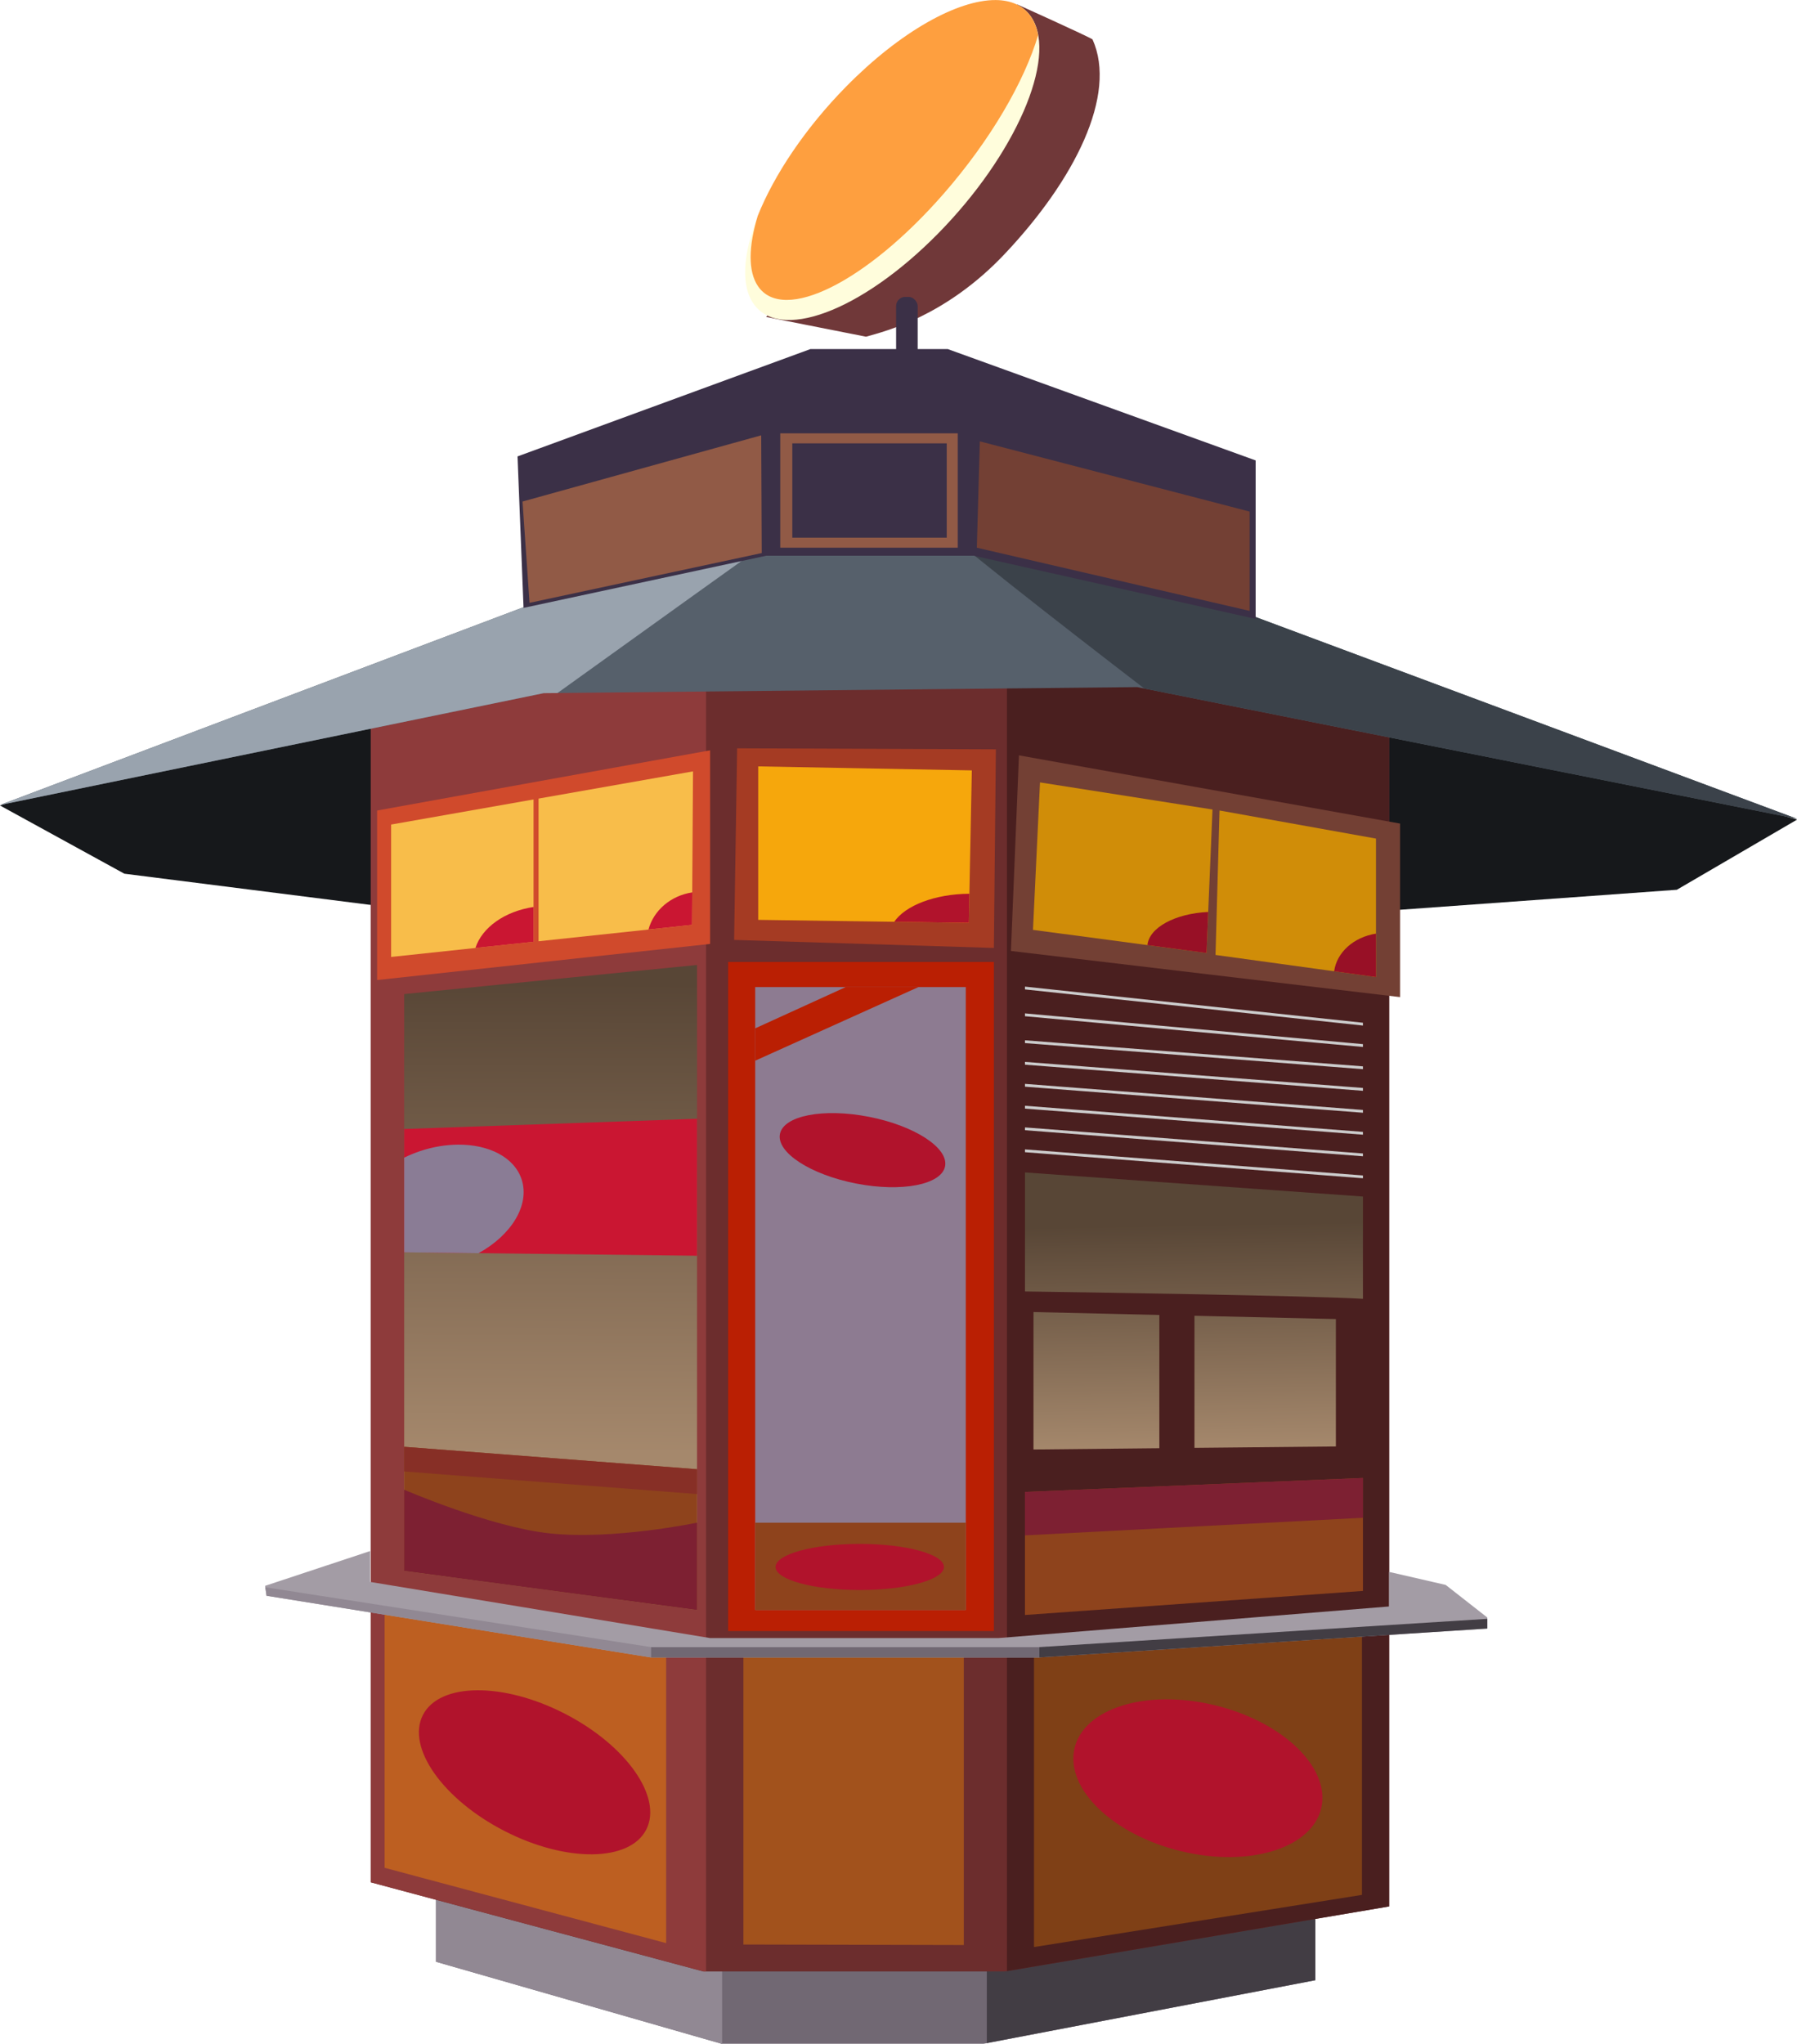 <?xml version="1.0" encoding="UTF-8"?>
<svg version="1.1" viewBox="0 0 703.56 800" xmlns="http://www.w3.org/2000/svg" xmlns:xlink="http://www.w3.org/1999/xlink">
<defs>
<linearGradient id="a">
<stop stop-color="#584636" offset="0"/>
<stop stop-color="#a5886c" offset="1"/>
</linearGradient>
<linearGradient id="c" x1="634.43" x2="632.88" y1="589.4" y2="923.76" gradientTransform="matrix(.464 0 0 .464 -74.286 223.24)" gradientUnits="userSpaceOnUse" xlink:href="#a"/>
<linearGradient id="b" x1="1065" x2="1067.8" y1="761.69" y2="921.29" gradientTransform="matrix(.464 0 0 .464 -74.286 223.24)" gradientUnits="userSpaceOnUse" xlink:href="#a"/>
</defs>
<g transform="translate(-37.143 -47.378)">
<g transform="matrix(1.184 0 0 1.184 -6.83 -155.81)">
<path d="m37.143 437.91 41.122 22.551 94.184 11.939 309.08 1.327 110.1-7.959 39.796-23.214-254.69-70.306-215.82 23.88z" fill="#16181b"/>
<path d="m181.32 776.56v43.617l94.738 27.202h85.827l110.21-21.105v-58.625" fill="#716873"/>
<path d="m275.92 773.65-94.598 2.902v43.628l94.598 27.146v-73.676z" fill="#918893"/>
<path d="m472.09 767.64-108.63 3.323v76.099l108.63-20.791v-58.631z" fill="#423d44"/>
<path d="m159.74 400.42v393.49l110.02 29.478h99.627l127.1-21.506v-394.9l-172.12-25.795z" fill="#6c2d2d"/>
<path d="m270.61 387.48-110.86 12.942v393.48l110.02 29.482h0.842v-435.91z" fill="#8e3b3b"/>
<path d="m370.11 388.05v435.22l126.37-21.386v-394.9l-126.37-18.934z" fill="#4a1f1f"/>
<path d="m164.32 789.11 93.098 24.901v-94.544l-93.098-19.235z" fill="#bd5f21"/>
<path d="m355.84 814.64v-97.5h-72.876v97.334z" fill="#a2521c"/>
<path d="m379.06 815.31v-96.505l108.44-8.291v87.551z" fill="#7f4016"/>
<path d="m159.51 684.4-34.706 11.49 0.469 3.283 127.13 20.401h128.39l148.16-9.562v-3.648l-13.763-10.778-18.737-4.311v11.441l-129.17 10.446h-95.344l-112.42-18.572z" fill="#a39ca5"/>
<path d="m380.8 716.15h-128.39l-0.058-0.014v3.424l0.058 0.014h128.39v-3.424z" fill="#716873"/>
<path d="m380.8 716.15v3.424l148.15-9.561v-3.207l-148.15 9.344z" fill="#423d44"/>
<path d="m252.35 719.56v-3.424l-127.48-19.776 0.392 2.815 127.08 20.385z" fill="#918893"/>
<path d="m170.79 690.94v-190.69l96.837-9.617v213.24z" fill="url(#c)"/>
<path d="m376.07 705.54v-212.58l111.76 12.602v192.02z" fill="none"/>
<path d="m277.91 489.64h87.883v221.2h-87.883z" fill="#ba1f03"/>
<rect x="286.86" y="497.93" width="69.643" height="205.94" rx="0" ry="0" fill="#8d7b91"/>
<path d="m170.78 649.93v41.017l96.847 12.928v-46.53l-96.847-7.414z" fill="#8e431c"/>
<path d="m487.83 660.23-111.76 4.614v40.683l111.76-7.951v-37.346z" fill="#8e431c"/>
<path d="m487.83 660.23-111.76 4.614v14.364l111.76-5.818v-13.16z" fill="#7d2032"/>
<path d="m170.78 649.93v8.154l96.847 7.472v-8.212l-96.847-7.414z" fill="#872f26"/>
<path d="m170.78 664.11v26.842l96.847 12.928v-28.873s-27.473 5.779-48.666 3.549c-19.6-2.062-48.181-14.445-48.181-14.445z" fill="#7d2032"/>
<path d="m267.63 541.48-96.847 3.381v40.756l96.847 1.146v-45.282z" fill="#ca1632"/>
<path d="m188.59 550.03c-3.978 0.03-8.225 0.706-12.478 2.118-1.869 0.621-3.641 1.365-5.325 2.191v31.281l24.607 0.29c10.886-5.992 17.035-15.956 14.219-24.433-2.428-7.309-10.859-11.523-21.023-11.448z" fill="#8a7c95"/>
<path d="m286.86 675.02v28.858h69.643v-28.858h-69.643z" fill="#8e431c"/>
<path transform="matrix(.455 .089 -.131 .671 65.655 -198.6)" d="m913.57 1005.2c0 9.073-26.863 16.429-60 16.429-33.137 0-60-7.355-60-16.429 0-9.073 26.863-16.429 60-16.429 33.137 0 60 7.355 60 16.429z" fill="#b1132c"/>
<path d="m316.8 497.94-29.946 13.653v10.693l53.988-24.346h-24.041z" fill="#ba1f03"/>
<path transform="matrix(.464 0 0 .464 -74.617 223.24)" d="m913.57 1005.2c0 9.073-26.863 16.429-60 16.429-33.137 0-60-7.355-60-16.429 0-9.073 26.863-16.429 60-16.429 33.137 0 60 7.355 60 16.429z" fill="#b1132c"/>
<path d="m376.07 559.22v39.348c21.955 0.313 93.47 1.381 111.76 2.438v-33.82l-111.76-7.965zm2.815 46.153v45.442l41.626-0.421v-44.049l-41.626-0.972zm53.233 1.233v43.672l46.762-0.464v-42.119l-46.762-1.088z" fill="url(#b)"/>
<path d="m376.07 497.79v0.929l111.76 11.941v-0.929l-111.76-11.941zm0 8.85v0.943l111.76 10.156v-0.929l-111.76-10.171zm0 8.894v0.929l111.76 8.618v-0.929l-111.76-8.618zm0 7.138v0.929l111.76 8.633v-0.943l-111.76-8.618zm0 7.269v0.928l111.76 8.618v-0.928l-111.76-8.618zm0 7.24v0.943l111.76 8.618v-0.929l-111.76-8.633zm0 7.153v0.929l111.76 8.618v-0.929l-111.76-8.618zm0 7.269v0.929l111.76 8.618v-0.929l-111.76-8.618z" color="#000000" fill="#ccc" style="block-progression:tb;text-indent:0;text-transform:none"/>
<path d="m371.43 486 2.653-64.668 126.02 22.551v57.372z" fill="#734034"/>
<path d="m378.72 479.03 2.321-48.75 57.041 8.954-1.99 47.423z" fill="#d08d08"/>
<path d="m439.08 487.32 1.327-47.755 51.735 9.286v45.765z" fill="#d08d08"/>
<path d="m492.14 480.27c-7.322 1.141-13.003 6.188-13.827 12.449l13.827 1.901v-14.349z" fill="#981026"/>
<path d="m436.66 473.11c-10.908 0.496-19.537 5.158-20.095 10.954l19.529 2.597 0.566-13.551z" fill="#981026"/>
<path d="m280.89 419.01-0.995 63.342 85.893 2.653 0.663-65.663z" fill="#a53b23"/>
<path d="m287.86 424.98v50.74l69.643 0.995 0.995-50.408z" fill="#f6a70c"/>
<path d="m357.69 467.09c-11.478 0.068-21.213 3.918-24.854 9.271l24.665 0.348 0.189-9.619z" fill="#b1132c"/>
<path d="m161.84 439.57v56.046l110.1-11.939v-64.005z" fill="#d04a2c"/>
<path d="m266.3 426.63-51.071 8.995v47.169l50.738-5.412 0.334-50.752z" fill="#f8bd4a"/>
<path d="m213.57 435.91-47.096 8.299v43.773l47.096-5.02v-47.052z" fill="#f8bd4a"/>
<path d="m266.04 466.64c-7.091 1.065-12.771 5.953-14.465 12.275l14.393-1.538 0.073-10.737z" fill="#ca1632"/>
<path d="m213.57 471.46c-9.507 1.43-17.016 6.751-19.224 13.551l19.224-2.046v-11.506z" fill="#ca1632"/>
<path d="m37.143 437.74 183.06-69.145 116.4-30.842 114.74 37.474 179.99 67.073-218.13-43.527-196.33 1.99z" fill="#56606b"/>
<path d="m293.3 349.24-73.096 19.355-183.06 69.15 179.75-36.969 4.585-0.043c25.95-18.676 61.543-44.14 71.819-51.492z" fill="#99a3ae"/>
<path d="m346.05 340.85-0.493 2.205c0.946 2.838 44.725 36.785 69.962 56.179l215.82 43.062-179.98-67.06-105.31-34.386z" fill="#3b424a"/>
<path d="m373.58 173.1-83.072 103.3 32.992 6.524c6.455-1.792 26.372-6.777 45.719-27.199 23.317-24.613 37.445-52.794 29.187-71.095-1.63-1.071-24.826-11.531-24.826-11.531z" fill="#703839"/>
<path transform="matrix(.311 -.316 .226 .361 35.227 500.85)" d="m1072.1 43.076c0 37.082-66.518 67.143-148.57 67.143-82.054 0-148.57-30.061-148.57-67.143 0-37.082 66.518-67.143 148.57-67.143 82.054 0 148.57 30.061 148.57 67.143z" fill="#fffddc"/>
<path d="m366.35 171.63c-12.567-0.067-31.48 10.377-49.417 28.612-13.553 13.777-23.83 29.242-29.221 42.714-5e-3 0.015-0.01 0.029-0.015 0.043-3.048 10.045-3.241 18.338 0.102 23.243 8.394 12.319 35.876-1.375 61.387-30.585 15.527-17.778 26.728-37.188 31.238-52.45-0.381-2.133-1.083-4.028-2.104-5.659-2.492-3.977-6.664-5.892-11.97-5.92z" fill="#fe9f3f"/>
<rect x="333.46" y="269.77" width="7.13" height="21.888" rx="3.011" ry="3.011" fill="#3b3047"/>
<path d="m210.26 372.58 80.255-17.245h68.648l93.189 20.893v-52.398l-101.81-36.811h-45.434l-96.837 35.485z" fill="#3b3047"/>
<path d="m209.92 337.42 78.929-21.888 0.178 38.922-76.785 16.461z" fill="#915a46"/>
<path d="m361.15 317.53-0.995 35.153 90.204 20.893v-32.832z" fill="#734034"/>
<rect x="295.15" y="314.87" width="58.699" height="37.806" fill="#915a46"/>
<rect x="299.13" y="318.19" width="51.071" height="31.173" fill="#3b3047"/>
<path transform="matrix(.413 .212 -.212 .413 189.38 149.65)" d="m734.38 1140.8c0 25.942-40.025 46.972-89.398 46.972s-89.398-21.03-89.398-46.972 40.025-46.972 89.398-46.972 89.398 21.03 89.398 46.972z" fill="#b1132c"/>
<path transform="matrix(.459 .096 -.073 .524 220.48 99.792)" d="m734.38 1140.8c0 25.942-40.025 46.972-89.398 46.972s-89.398-21.03-89.398-46.972 40.025-46.972 89.398-46.972 89.398 21.03 89.398 46.972z" fill="#b1132c"/>
</g>
</g>
</svg>
